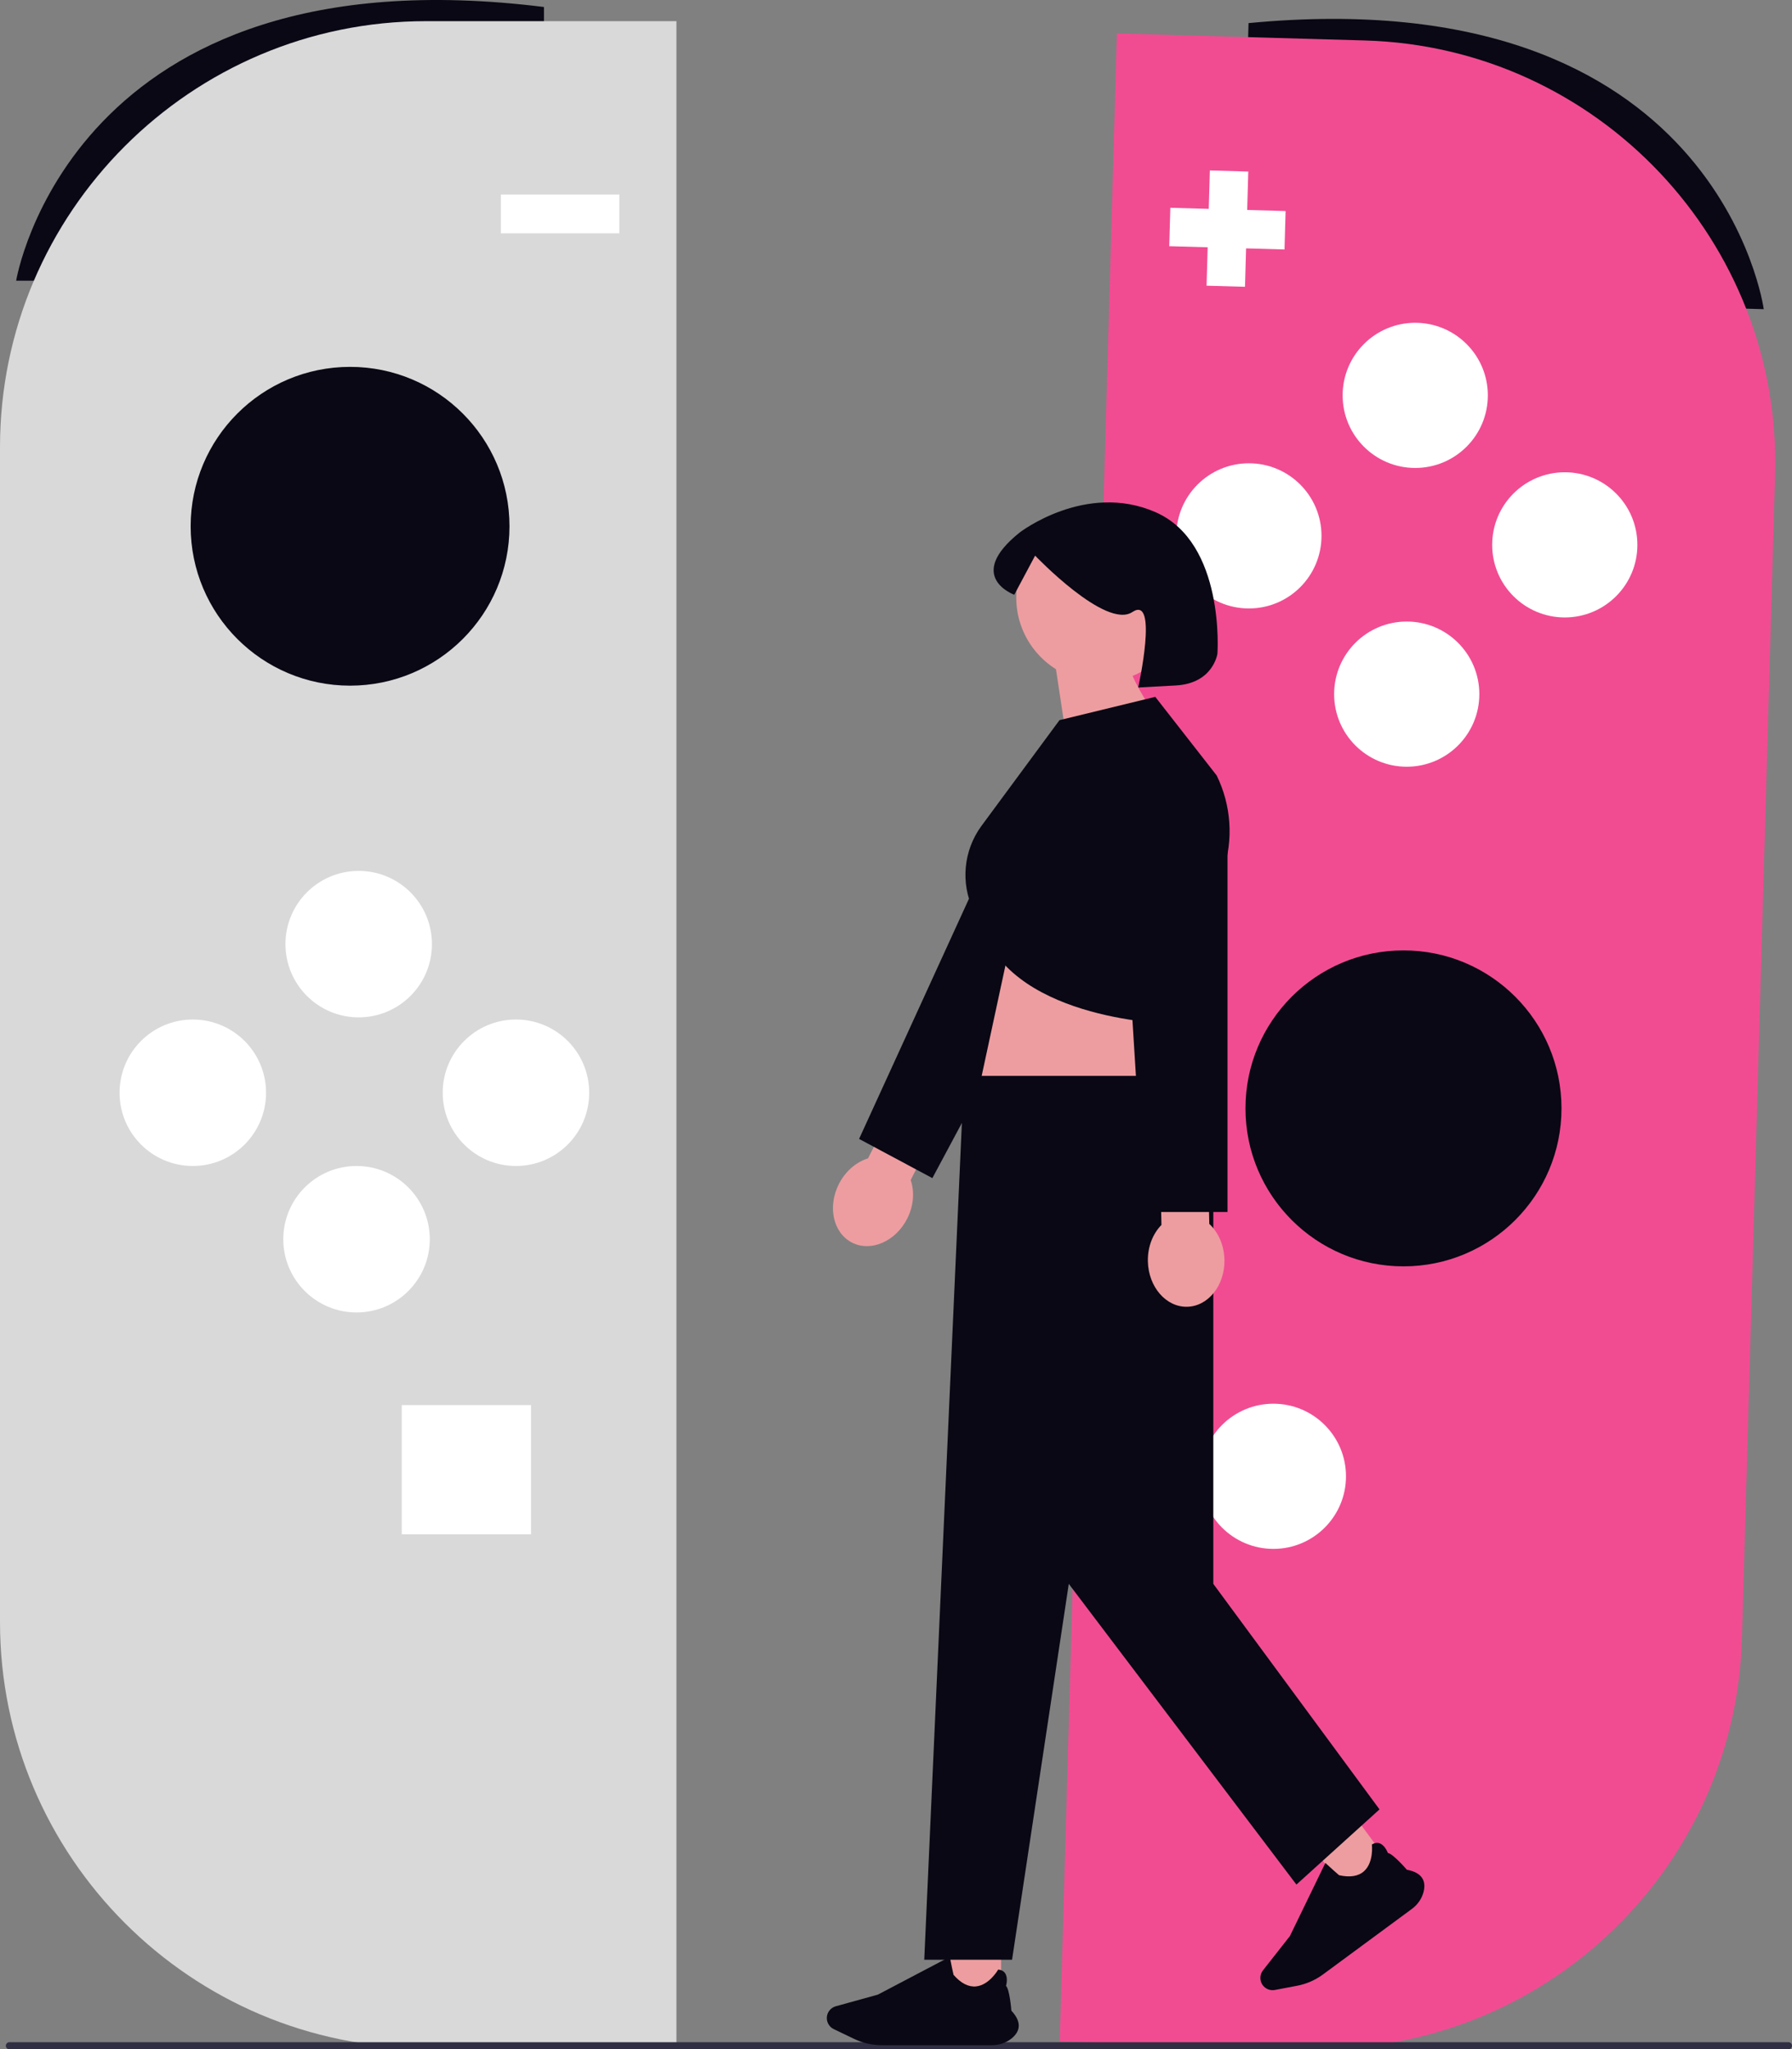 <svg xmlns="http://www.w3.org/2000/svg" xmlns:xlink="http://www.w3.org/1999/xlink" width="597.587" height="683.516" viewBox="0 0 597.587 683.516" role="img" artist="Katerina Limpitsouni" source="https://undraw.co/"><rect x="0" y="0" width="597.587" height="683.516" fill="#808080" stroke="none"/><path d="m571.556,102.648l16.608.473S573.3-7.32,416.356,7.71l-.419,14.711,155.618,80.226Z" fill="#090814" stroke-width="0"/><path d="m436.114,683.267l-82.727-2.354L372.449,11.144l82.727,2.354c77.618,2.209,138.969,67.154,136.76,144.774l-11.049,388.233c-2.209,77.62-67.154,138.97-144.772,136.761Z" fill="#f14c92" stroke-width="0"/><circle cx="468.028" cy="369.677" r="52.692" fill="#090814" stroke-width="0"/><circle cx="471.946" cy="131.868" r="24.21" fill="#fff" stroke-width="0"/><circle cx="469.11" cy="231.515" r="24.21" fill="#fff" stroke-width="0"/><circle cx="416.475" cy="178.728" r="24.21" fill="#fff" stroke-width="0"/><circle cx="521.816" cy="181.726" r="24.21" fill="#fff" stroke-width="0"/><circle cx="424.644" cy="492.39" r="24.21" fill="#fff" stroke-width="0"/><polygon points="428.715 70.393 415.903 70.029 416.268 57.217 403.456 56.852 403.092 69.664 390.28 69.3 389.915 82.111 402.727 82.476 402.362 95.288 415.174 95.652 415.539 82.841 428.351 83.205 428.715 70.393" fill="#fff" stroke-width="0"/><path d="m22.151,93.626H5.388S23.547-17.327,181.396,2.336v14.848L22.151,93.626Z" fill="#090814" stroke-width="0"/><path d="m225.578,683.076h-83.498C63.737,683.076,0,619.338,0,540.995V149.14C0,70.796,63.737,7.059,142.08,7.059h83.498v676.017Z" fill="#d9d9d9" stroke-width="0"/><rect x="167.028" y="64.89" width="39.512" height="12.931" fill="#fff" stroke-width="0"/><circle cx="116.74" cy="175.524" r="53.162" fill="#090814" stroke-width="0"/><circle cx="119.614" cy="314.894" r="24.426" fill="#fff" stroke-width="0"/><circle cx="64.297" cy="364.464" r="24.426" fill="#fff" stroke-width="0"/><circle cx="172.057" cy="364.464" r="24.426" fill="#fff" stroke-width="0"/><circle cx="118.895" cy="413.316" r="24.426" fill="#fff" stroke-width="0"/><rect x="133.982" y="468.633" width="43.104" height="43.104" fill="#fff" stroke-width="0"/><path d="m1.947,682.326c0,.66.53,1.19,1.19,1.19h593.26c.66,0,1.19-.53,1.19-1.19s-.53-1.19-1.19-1.19H3.137c-.66,0-1.19.53-1.19,1.19Z" fill="#2f2e43" stroke-width="0"/><path d="m338.887,199.3c0-15.575,12.626-28.201,28.202-28.201,15.575,0,28.201,12.626,28.201,28.201,0,11.826-7.282,21.945-17.603,26.135,3.32,7.491,8.151,13.646,8.151,13.646l-27.793,23.161-5.906-39.032c-7.957-4.986-13.252-13.827-13.252-23.909Z" fill="#ed9da0" stroke-width="0"/><path d="m289.458,386.352l12.37-24.378,14.233,7.223-12.37,24.378c1.321,3.841,1.028,8.555-1.176,12.898-3.856,7.599-12.08,11.172-18.369,7.981-6.289-3.191-8.261-11.938-4.405-19.537,2.204-4.343,5.835-7.362,9.716-8.564Z" fill="#ed9da0" stroke-width="0"/><polyline points="373.414 276.133 310.919 392.938 286.484 379.864 341.229 260.182" fill="#090814" stroke-width="0"/><path d="m339.276,303.507l-17.033,79.11,74.234,2.59s-9.726-54.941-6.273-64.436l-50.928-17.264Z" fill="#ed9da0" stroke-width="0"/><rect x="443.056" y="611.704" width="17.347" height="17.347" transform="translate(-280.003 389.086) rotate(-36.399)" fill="#ed9da0" stroke-width="0"/><path d="m470.838,636.671l-29.68,21.881c-2.537,1.87-5.514,3.169-8.611,3.755l-7.411,1.404c-1.532.29-3.12-.333-4.046-1.589-1.085-1.472-1.054-3.505.075-4.943l8.986-11.446,11.828-24.387.068.062c1.71,1.563,4.306,3.914,4.501,4.029,3.653.809,6.458.354,8.338-1.35,3.279-2.972,2.618-8.802,2.611-8.86l-.005-.045.039-.023c.893-.526,1.754-.644,2.558-.35,1.707.623,2.598,2.864,2.726,3.207,1.667.234,6.002,5.204,6.35,5.606,2.494.452,4.211,1.388,5.103,2.783.78,1.219.931,2.774.45,4.621-.579,2.223-1.957,4.227-3.88,5.645Z" fill="#090814" stroke-width="0"/><rect x="316.48" y="648.992" width="17.347" height="17.347" fill="#ed9da0" stroke-width="0"/><path d="m330.867,682.119h-36.874c-3.152,0-6.319-.722-9.159-2.087l-6.798-3.268c-1.406-.676-2.314-2.12-2.314-3.679,0-1.829,1.231-3.447,2.994-3.935l14.024-3.881,23.992-12.611.018.091c.449,2.272,1.144,5.705,1.232,5.914,2.46,2.819,4.988,4.117,7.512,3.861,4.403-.446,7.33-5.531,7.36-5.582l.022-.039.045.005c1.031.107,1.794.523,2.267,1.236,1.004,1.515.392,3.847.291,4.199,1.203,1.177,1.743,7.75,1.785,8.28,1.739,1.844,2.566,3.616,2.456,5.268-.096,1.444-.897,2.786-2.38,3.987-1.785,1.445-4.084,2.241-6.473,2.241Z" fill="#090814" stroke-width="0"/><polygon points="404.608 358.833 321.469 358.833 308.217 653.632 337.495 653.632 356.412 528.264 432.321 628.559 460.034 603.485 404.608 528.264 404.608 358.833" fill="#090814" stroke-width="0"/><path d="m353.317,240.191l31.938-7.769,20.472,26.213c4.877,9.948,5.646,21.415,2.143,31.925l-16.976,50.927s-51.791-.863-63.013-31.075l-3.217-6.702c-4.397-9.161-3.4-19.998,2.596-28.202l26.057-35.318Z" fill="#090814" stroke-width="0"/><path d="m405.981,218.02s-1.367,9.922-13.891,10.602l-12.524.68s6.876-31.059-1.964-25.165c-8.84,5.894-32.414-18.817-32.414-18.817l-6.956,13.046s-16.618-6.018,1.799-20.754c0,0,21.974-16.989,45.303-6.787,23.328,10.202,20.647,47.194,20.647,47.194Z" fill="#090814" stroke-width="0"/><path d="m387.313,408.562l-.593-27.33,15.957-.346.593,27.33c2.977,2.764,4.943,7.058,5.048,11.927.185,8.519-5.381,15.549-12.431,15.702-7.05.153-12.916-6.629-13.1-15.148-.106-4.869,1.672-9.244,4.526-12.135Z" fill="#ed9da0" stroke-width="0"/><polyline points="409.343 271.773 409.343 404.245 381.63 404.245 373.44 272.891" fill="#090814" stroke-width="0"/></svg>